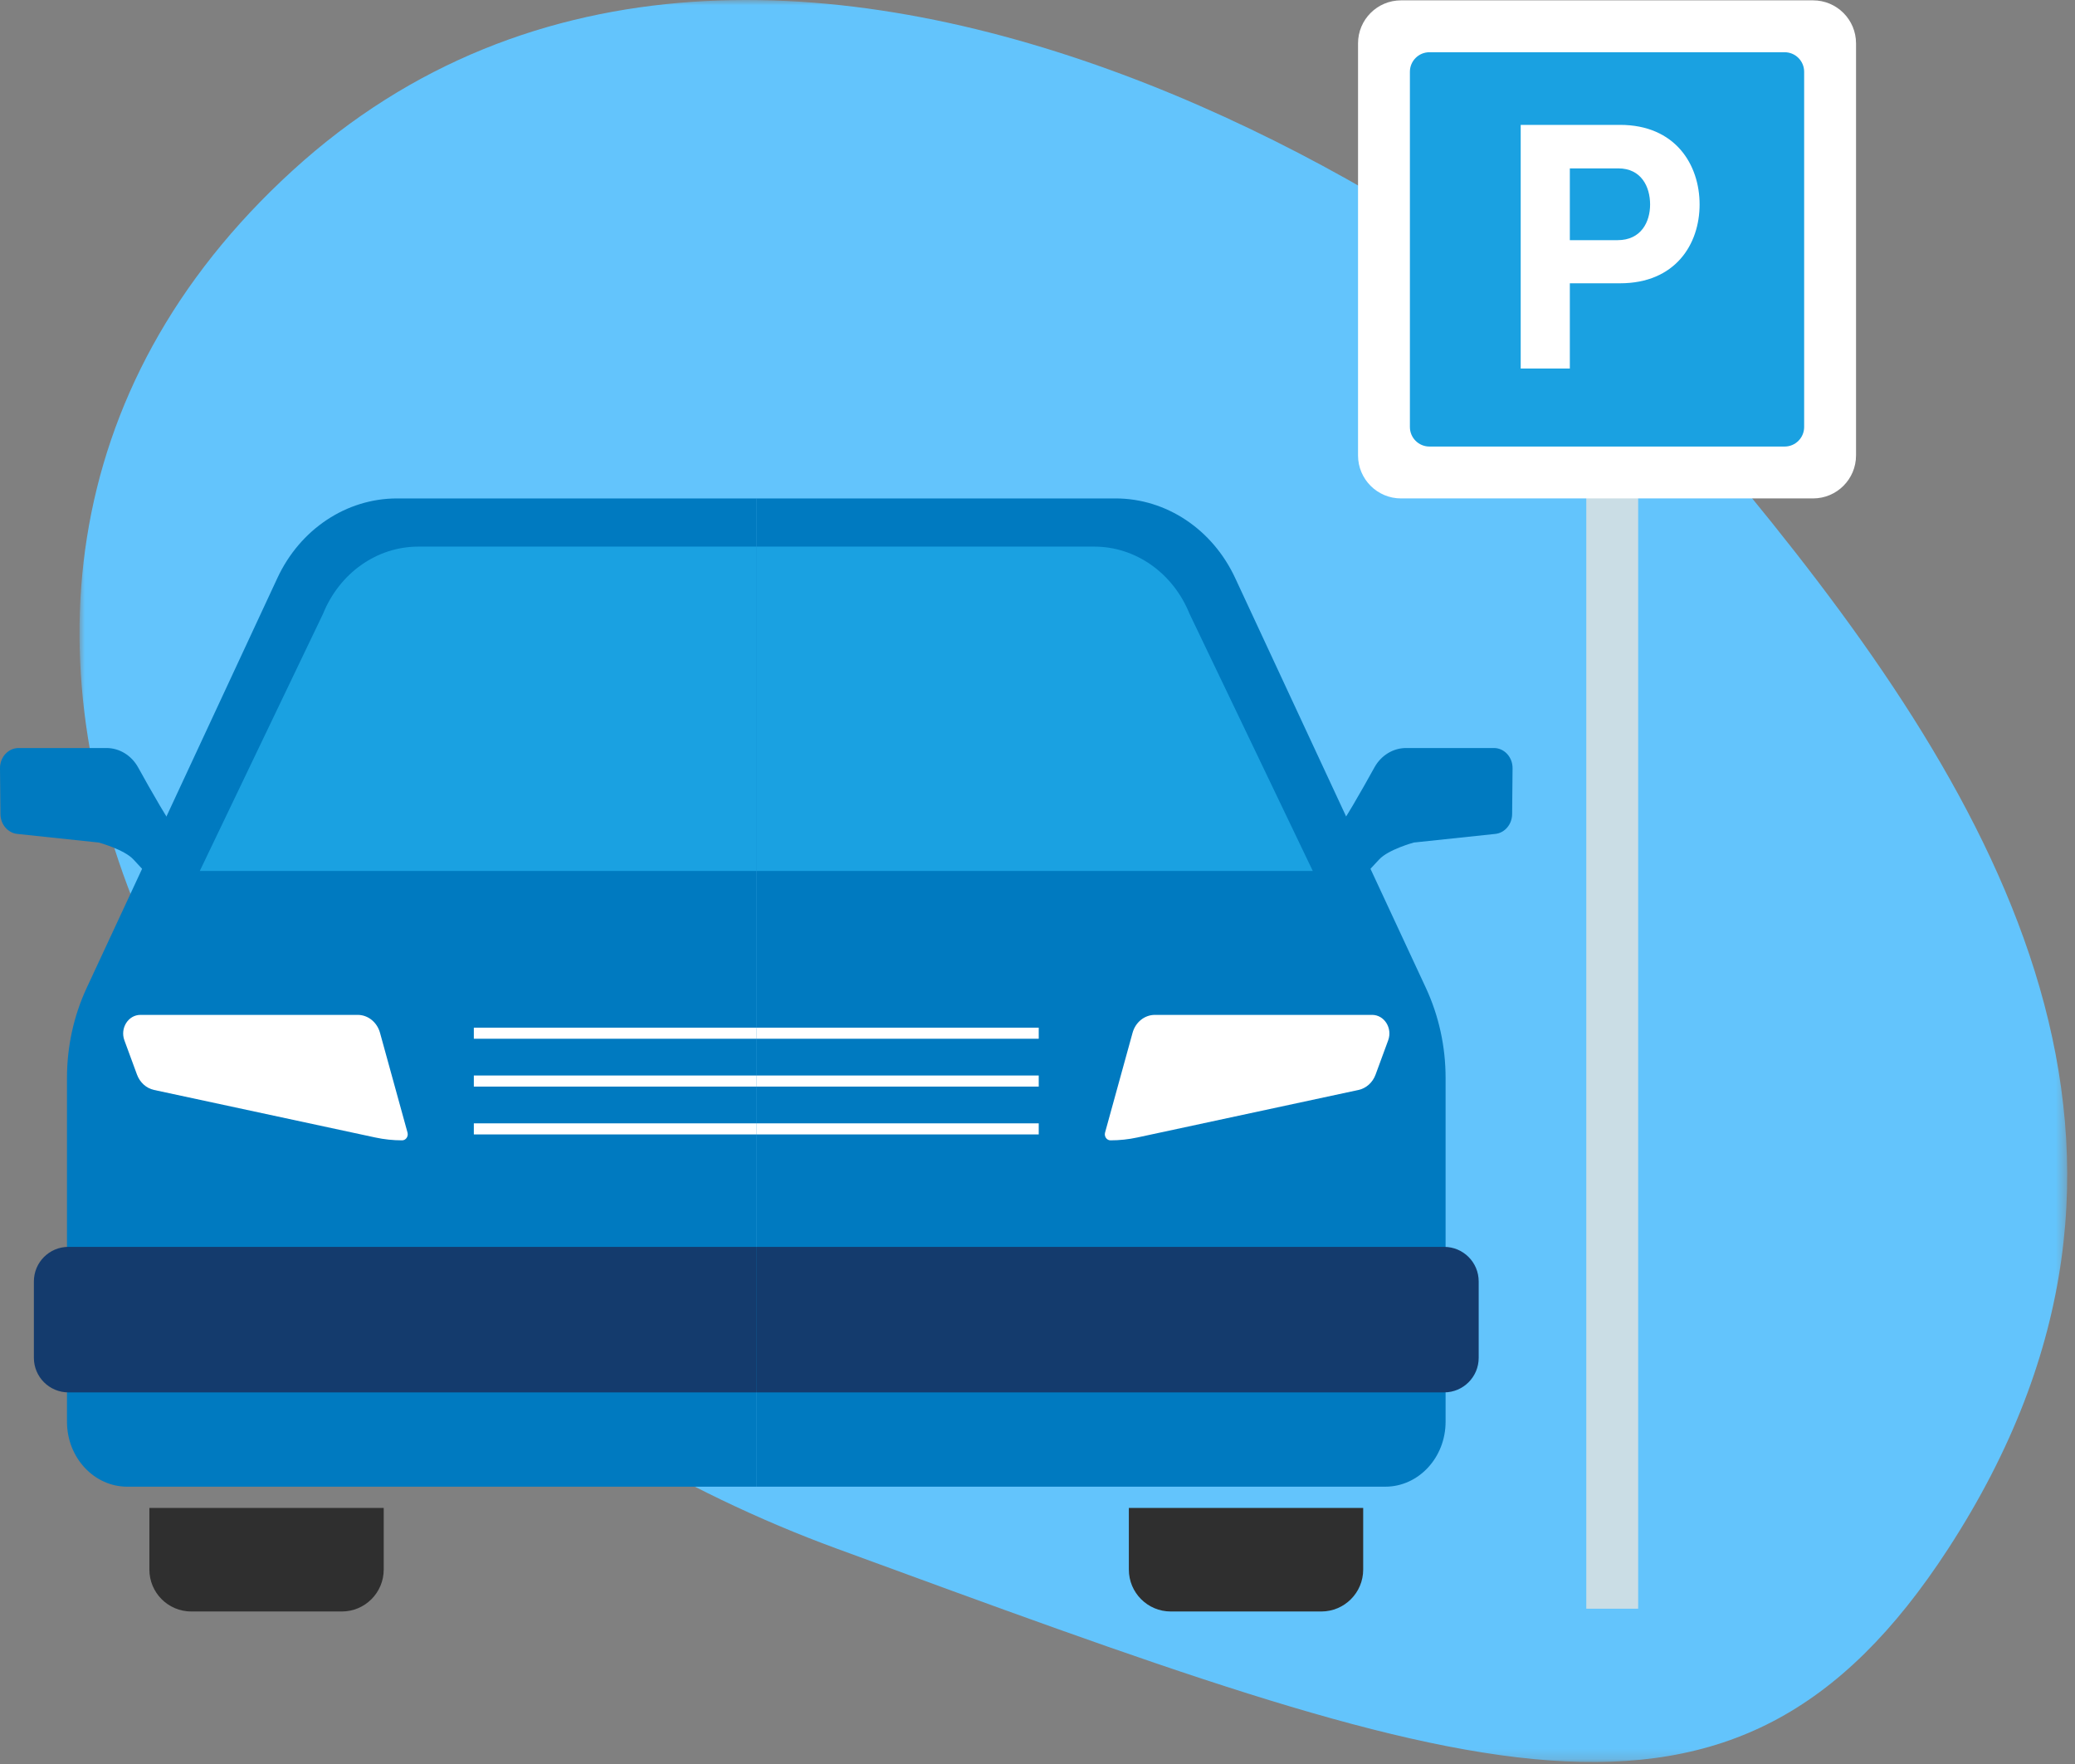 <?xml version="1.0" encoding="UTF-8"?>
<svg width="200px" height="170px" viewBox="0 0 200 170" version="1.1" xmlns="http://www.w3.org/2000/svg" xmlns:xlink="http://www.w3.org/1999/xlink">
    <rect x="0" y="0" width="200" height="170" fill="#808080" stroke="none"/>
    <title>illus/parking</title>
    <defs>
        <polygon id="path-1" points="0 0 191.584 0 191.584 169.81 0 169.81"></polygon>
    </defs>
    <g id="GUI" stroke="none" stroke-width="1" fill="none" fill-rule="evenodd">
        <g id="-GUI---OuiLab" transform="translate(-194, -2501)">
            <g id="Group" transform="translate(179, 2491)">
                <g id="Group-45" transform="translate(15, 10)">
                    <g id="Group-3" transform="translate(7.665, 0)">
                        <mask id="mask-2" fill="white">
                            <use xlink:href="#path-1"></use>
                        </mask>
                        <g id="Clip-2"></g>
                        <path d="M180.114,149.254 C204.989,110.983 185.156,77.229 160.914,47.653 C140.914,23.254 66.514,-25.547 20.514,16.453 C-25.486,58.453 11.915,126.854 73.014,149.254 C134.114,171.653 159.314,181.254 180.114,149.254" id="Fill-1" fill="#63C4FC" mask="url(#mask-2)"></path>
                    </g>
                    <path d="M32.946,155.302 L18.436,155.302 C16.206,155.302 14.398,153.494 14.398,151.265 L14.398,145.322 L36.984,145.322 L36.984,151.265 C36.984,153.494 35.176,155.302 32.946,155.302" id="Fill-4" fill="#2F2F2F"></path>
                    <path d="M72.895,143.275 L12.27,143.275 C9.059,143.275 6.456,140.471 6.456,137.013 L6.456,103.873 C6.456,100.855 7.109,97.88 8.365,95.184 L26.739,55.701 C28.925,51.002 33.388,48.035 38.268,48.035 L72.895,48.035" id="Fill-6" fill="#007AC0"></path>
                    <path d="M17.113,87.409 L12.854,82.822 C11.963,81.862 9.518,81.197 9.518,81.197 L1.663,80.366 C0.75,80.269 0.051,79.448 0.043,78.46 L0,74.043 C-0.011,72.966 0.797,72.088 1.796,72.088 L10.258,72.088 C11.512,72.088 12.672,72.796 13.315,73.958 C14.507,76.116 16.405,79.468 17.113,80.229 C18.177,81.376 20.852,84.247 20.852,84.247 L17.113,87.409 Z" id="Fill-8" fill="#007AC0"></path>
                    <path d="M11.99,100.26 L13.204,103.561 C13.484,104.323 14.104,104.88 14.851,105.041 L36.172,109.622 C37.023,109.805 37.889,109.897 38.757,109.897 C39.12,109.897 39.381,109.521 39.278,109.146 L36.627,99.533 C36.344,98.509 35.469,97.806 34.476,97.806 L13.539,97.806 C12.363,97.806 11.557,99.082 11.99,100.26" id="Fill-10" fill="#FFFFFF"></path>
                    <polygon id="Fill-12" fill="#FFFFFF" points="45.671 100.106 72.895 100.106 72.895 99.038 45.671 99.038"></polygon>
                    <polygon id="Fill-14" fill="#FFFFFF" points="45.671 104.717 72.895 104.717 72.895 103.648 45.671 103.648"></polygon>
                    <polygon id="Fill-16" fill="#FFFFFF" points="45.671 109.327 72.895 109.327 72.895 108.259 45.671 108.259"></polygon>
                    <path d="M72.895,52.679 L40.312,52.679 C36.332,52.679 32.728,55.22 31.137,59.151 L19.257,83.935 L72.895,83.935 L72.895,52.679 Z" id="Fill-18" fill="#1AA1E1"></path>
                    <path d="M72.895,134.186 L6.593,134.186 C4.756,134.186 3.266,132.697 3.266,130.859 L3.266,123.491 C3.266,121.653 4.756,120.164 6.593,120.164 L72.895,120.164 L72.895,134.186 Z" id="Fill-20" fill="#143B6D"></path>
                    <path d="M112.844,155.302 L127.353,155.302 C129.583,155.302 131.392,153.494 131.392,151.265 L131.392,145.322 L108.805,145.322 L108.805,151.265 C108.805,153.494 110.614,155.302 112.844,155.302" id="Fill-22" fill="#2F2F2F"></path>
                    <path d="M72.895,143.275 L133.519,143.275 C136.731,143.275 139.334,140.471 139.334,137.013 L139.334,103.873 C139.334,100.855 138.681,97.88 137.425,95.184 L119.051,55.701 C116.865,51.002 112.402,48.035 107.522,48.035 L72.895,48.035" id="Fill-24" fill="#007AC0"></path>
                    <path d="M128.676,87.409 L132.935,82.822 C133.827,81.862 136.271,81.197 136.271,81.197 L144.127,80.366 C145.039,80.269 145.738,79.448 145.747,78.46 L145.789,74.043 C145.8,72.966 144.992,72.088 143.993,72.088 L135.532,72.088 C134.277,72.088 133.117,72.796 132.475,73.958 C131.283,76.116 129.384,79.468 128.676,80.229 C127.612,81.376 124.938,84.247 124.938,84.247 L128.676,87.409 Z" id="Fill-26" fill="#007AC0"></path>
                    <path d="M133.8,100.26 L132.586,103.561 C132.306,104.323 131.686,104.88 130.939,105.041 L109.618,109.622 C108.767,109.805 107.901,109.897 107.033,109.897 C106.67,109.897 106.409,109.521 106.512,109.146 L109.163,99.533 C109.446,98.509 110.321,97.806 111.314,97.806 L132.251,97.806 C133.427,97.806 134.233,99.082 133.8,100.26" id="Fill-28" fill="#FFFFFF"></path>
                    <polygon id="Fill-30" fill="#FFFFFF" points="72.895 100.106 100.119 100.106 100.119 99.038 72.895 99.038"></polygon>
                    <polygon id="Fill-32" fill="#FFFFFF" points="72.895 104.717 100.119 104.717 100.119 103.648 72.895 103.648"></polygon>
                    <polygon id="Fill-34" fill="#FFFFFF" points="72.895 109.327 100.119 109.327 100.119 108.259 72.895 108.259"></polygon>
                    <path d="M72.895,52.679 L105.478,52.679 C109.458,52.679 113.062,55.22 114.653,59.151 L126.533,83.935 L72.895,83.935 L72.895,52.679 Z" id="Fill-36" fill="#1AA1E1"></path>
                    <path d="M72.895,134.186 L139.197,134.186 C141.034,134.186 142.524,132.697 142.524,130.859 L142.524,123.491 C142.524,121.653 141.034,120.164 139.197,120.164 L72.895,120.164 L72.895,134.186 Z" id="Fill-38" fill="#143B6D"></path>
                    <polygon id="Fill-40" fill="#CADDE5" points="152.895 155.034 157.895 155.034 157.895 40.034 152.895 40.034"></polygon>
                    <path d="M174.751,0.034 L135.038,0.034 C132.75,0.034 130.895,1.889 130.895,4.178 L130.895,43.89 C130.895,46.179 132.75,48.034 135.038,48.034 L174.751,48.034 C177.04,48.034 178.895,46.179 178.895,43.89 L178.895,4.178 C178.895,1.889 177.04,0.034 174.751,0.034" id="Fill-42" fill="#FFFFFF"></path>
                    <path d="M172.013,5.034 L137.776,5.034 C136.737,5.034 135.894,5.877 135.894,6.916 L135.894,41.152 C135.894,42.191 136.737,43.034 137.776,43.034 L172.013,43.034 C173.052,43.034 173.894,42.191 173.894,41.152 L173.894,6.916 C173.894,5.877 173.052,5.034 172.013,5.034" id="Fill-43" fill="#1AA1E1"></path>
                    <path d="M155.91,23.145 C158.194,23.145 159.046,21.372 159.046,19.705 C159.046,17.998 158.194,16.227 155.979,16.227 L151.309,16.227 L151.309,23.145 L155.91,23.145 Z M156.149,12.035 C161.465,12.035 163.817,15.853 163.817,19.705 C163.817,23.553 161.465,27.301 156.149,27.301 L151.309,27.301 L151.309,35.515 L146.573,35.515 L146.573,12.035 L156.149,12.035 Z" id="Fill-44" fill="#FFFFFF"></path>
                </g>
            </g>
        </g>
    </g>
</svg>